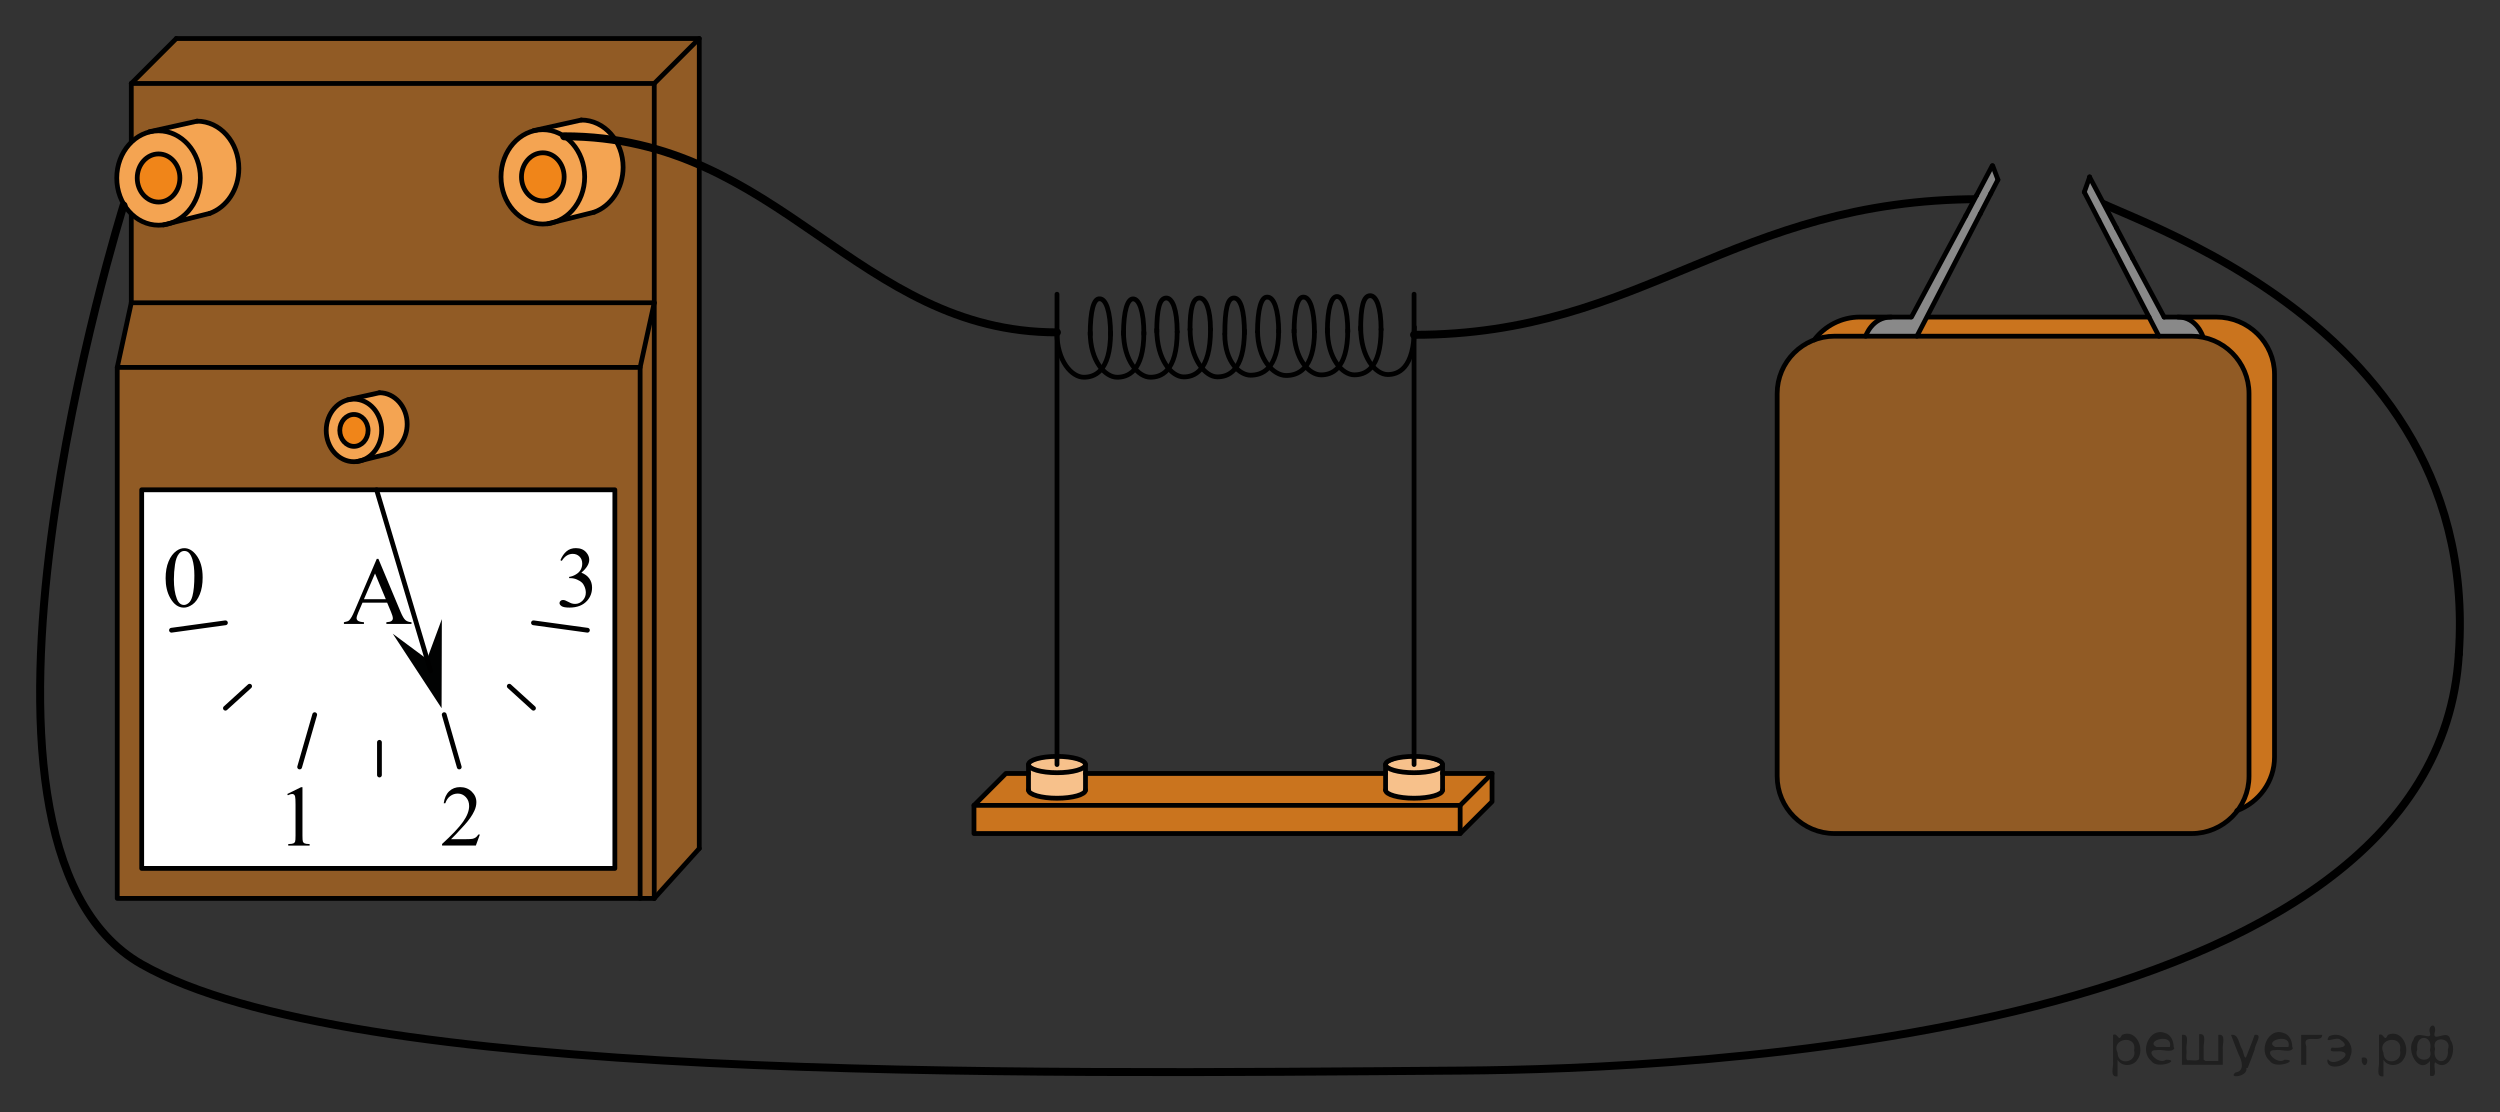 <?xml version="1.0" encoding="utf-8"?>
<!-- Generator: Adobe Illustrator 16.0.0, SVG Export Plug-In . SVG Version: 6.00 Build 0)  -->
<!DOCTYPE svg PUBLIC "-//W3C//DTD SVG 1.1//EN" "http://www.w3.org/Graphics/SVG/1.1/DTD/svg11.dtd">
<svg version="1.1" id="Layer_1" xmlns="http://www.w3.org/2000/svg" xmlns:xlink="http://www.w3.org/1999/xlink" x="0px" y="0px"
	 width="392.08px" height="174.435px" viewBox="0 0 392.08 174.435" enable-background="new 0 0 392.08 174.435"
	 xml:space="preserve">
<rect x="0" y="0" width="392.08" height="174.435" fill="#333333" stroke="none"/>
<path fill="none" stroke="#000000" stroke-width="1.25" stroke-linecap="round" stroke-linejoin="round" stroke-miterlimit="8" d="
	M310.564,31.234c-38.939,0-52.689,21.276-88.793,21.276"/>
<path fill="none" stroke="#000000" stroke-width="1.25" stroke-linecap="round" stroke-linejoin="round" stroke-miterlimit="8" d="
	M385.625,102.568c3.918-57.454-64.719-70.999-57.596-72.28"/>
<polygon opacity="0.8" fill="#F08519" enable-background="new    " points="229,130.725 152.749,130.725 152.749,126.308 
	157.75,121.308 234,121.308 234,125.725 "/>
<path fill="#FFFFFF" enable-background="new    " d="M170.24,123.889c0,0-1.711,1.555-4.469,1.281
	c-2.759-0.273-4.469-1.281-4.469-1.281v-4c0,0,2.136-1.319,4.323-1.28c2.187,0.039,4.615,1.28,4.615,1.28V123.889z"/>
<path opacity="0.5" fill="#F08519" enable-background="new    " d="M170.24,123.889c0,0-1.711,1.555-4.469,1.281
	c-2.759-0.273-4.469-1.281-4.469-1.281v-4c0,0,2.136-1.319,4.323-1.28c2.187,0.039,4.615,1.28,4.615,1.28V123.889z"/>
<path fill="#FFFFFF" enable-background="new    " d="M226.312,123.983c0,0-1.709,1.555-4.469,1.281s-4.469-1.281-4.469-1.281v-4
	c0,0,2.135-1.319,4.322-1.28s4.615,1.28,4.615,1.28V123.983z"/>
<path opacity="0.5" fill="#F08519" enable-background="new    " d="M226.312,123.983c0,0-1.709,1.555-4.469,1.281
	s-4.469-1.281-4.469-1.281v-4c0,0,2.135-1.319,4.322-1.28s4.615,1.28,4.615,1.28V123.983z"/>
<polygon opacity="0.5" fill="#F08519" enable-background="new    " points="109.577,6.02 27.565,6.02 20.51,13.076 20.59,20.914 
	20.59,33.585 20.51,47.464 18.306,57.603 18.306,140.873 102.512,140.873 109.577,133.046 "/>
<rect x="22.222" y="76.817" fill="#FFFFFF" width="74.206" height="59.377"/>
<rect x="18.386" y="57.622" fill="none" stroke="#000000" stroke-width="0.75" stroke-linecap="round" stroke-linejoin="round" stroke-miterlimit="8" width="82.007" height="83.273"/>
<polyline fill="none" stroke="#000000" stroke-width="0.75" stroke-linecap="round" stroke-linejoin="round" stroke-miterlimit="8" points="
	20.59,47.483 102.607,47.483 102.607,140.895 "/>
<polyline fill="none" stroke="#000000" stroke-width="0.75" stroke-linecap="round" stroke-linejoin="round" stroke-miterlimit="8" points="
	20.59,13.093 102.607,13.093 102.607,47.483 "/>
<polyline fill="none" stroke="#000000" stroke-width="0.75" stroke-linecap="round" stroke-linejoin="round" stroke-miterlimit="8" points="
	20.59,13.093 20.59,20.914 20.59,33.585 20.59,47.483 "/>
<polyline fill="none" stroke="#000000" stroke-width="0.75" stroke-linecap="round" stroke-linejoin="round" stroke-miterlimit="8" points="
	27.644,6.042 28.86,6.042 109.667,6.042 109.667,133.07 "/>
<path fill="none" stroke="#000000" stroke-width="0.75" stroke-linecap="round" stroke-linejoin="round" stroke-miterlimit="8" d="
	M20.59,140.895"/>
<line fill="none" stroke="#000000" stroke-width="0.75" stroke-linecap="round" stroke-linejoin="round" stroke-miterlimit="8" x1="27.644" y1="6.042" x2="20.59" y2="13.093"/>
<line fill="none" stroke="#000000" stroke-width="0.75" stroke-linecap="round" stroke-linejoin="round" stroke-miterlimit="8" x1="109.667" y1="6.042" x2="102.607" y2="13.093"/>
<line fill="none" stroke="#000000" stroke-width="0.75" stroke-linecap="round" stroke-linejoin="round" stroke-miterlimit="8" x1="20.59" y1="47.483" x2="18.386" y2="57.622"/>
<line fill="none" stroke="#000000" stroke-width="0.75" stroke-linecap="round" stroke-linejoin="round" stroke-miterlimit="8" x1="102.607" y1="47.483" x2="100.393" y2="57.622"/>
<line fill="none" stroke="#000000" stroke-width="0.75" stroke-linecap="round" stroke-linejoin="round" stroke-miterlimit="8" x1="109.669" y1="133.07" x2="102.607" y2="140.895"/>
<line fill="none" stroke="#000000" stroke-width="0.75" stroke-linecap="round" stroke-linejoin="round" stroke-miterlimit="8" x1="102.607" y1="140.895" x2="100.393" y2="140.895"/>
<rect x="22.223" y="76.817" fill="none" stroke="#000000" stroke-width="0.75" stroke-linecap="round" stroke-linejoin="round" stroke-miterlimit="8" width="74.205" height="59.376"/>
<path fill="none" stroke="#000000" stroke-width="0.75" stroke-linecap="round" stroke-linejoin="round" stroke-miterlimit="8" d="
	M55.603,65.757"/>
<path fill="none" stroke="#000000" stroke-width="0.75" stroke-linecap="round" stroke-linejoin="round" stroke-miterlimit="8" d="
	M59.686,70.354"/>
<path fill="none" stroke="#000000" stroke-width="0.75" stroke-linecap="round" stroke-linejoin="round" stroke-miterlimit="8" d="
	M85.21,25.601"/>
<path fill="none" stroke="#000000" stroke-width="0.75" stroke-linecap="round" stroke-linejoin="round" stroke-miterlimit="8" d="
	M91.77,33"/>
<path fill="none" stroke="#000000" stroke-width="0.75" stroke-linecap="round" stroke-linejoin="round" stroke-miterlimit="8" d="
	M23.915,25.601"/>
<path fill="none" stroke="#000000" stroke-width="0.75" stroke-linecap="round" stroke-linejoin="round" stroke-miterlimit="8" d="
	M30.477,33"/>
<line fill="none" stroke="#000000" stroke-width="0.75" stroke-linecap="round" stroke-linejoin="round" stroke-miterlimit="8" x1="39.148" y1="107.619" x2="35.354" y2="111.069"/>
<g>
	<path fill="#FFFFFF" d="M24.866,20.484c3.602,0,6.545,3.314,6.545,7.4c0,4.091-2.943,7.402-6.545,7.402
		c-3.629,0-6.556-3.312-6.556-7.402C18.31,23.798,21.237,20.484,24.866,20.484z"/>
	<path fill="#FFFFFF" d="M26.572,35.236l7.121-2.066c8.379-6.789,0.748-13.367-1.524-14.024c-1.593-0.656-6.956,1.171-6.956,1.171
		s5.875,1.104,6.198,7.568C31.524,32.085,26.572,35.236,26.572,35.236z"/>
</g>
<path fill="none" stroke="#000000" stroke-width="0.75" stroke-linecap="round" stroke-linejoin="round" stroke-miterlimit="8" d="
	M24.873,26.222"/>
<path opacity="0.75" fill="#F08519" enable-background="new    " d="M26.631,35.236l7.121-2.066
	c8.379-6.789,0.748-13.367-1.524-14.024c-1.593-0.656-6.956,1.171-6.956,1.171s5.875,1.104,6.198,7.568
	C31.583,32.085,26.631,35.236,26.631,35.236z"/>
<path opacity="0.75" fill="#F08519" enable-background="new    " d="M24.866,20.788c3.602,0,6.545,3.314,6.545,7.401
	c0,4.09-2.943,7.402-6.545,7.402c-3.629,0-6.556-3.313-6.556-7.402C18.31,24.102,21.237,20.788,24.866,20.788z"/>
<path fill="none" stroke="#000000" stroke-width="0.75" stroke-linecap="round" stroke-linejoin="round" stroke-miterlimit="8" d="
	M30.904,19.001c3.629,0,6.554,3.319,6.554,7.41c0,3.301-1.899,6.092-4.549,7.047"/>
<line fill="none" stroke="#000000" stroke-width="0.75" stroke-linecap="round" stroke-linejoin="round" stroke-miterlimit="8" x1="25.648" y1="35.268" x2="32.909" y2="33.458"/>
<line fill="none" stroke="#000000" stroke-width="0.75" stroke-linecap="round" stroke-linejoin="round" stroke-miterlimit="8" x1="23.411" y1="20.664" x2="30.904" y2="19.001"/>
<path fill="#FFFFFF" d="M24.869,24.141c1.846,0,3.344,1.692,3.344,3.776c0,2.082-1.498,3.772-3.344,3.772
	c-1.844,0-3.348-1.69-3.348-3.772C21.521,25.833,23.024,24.141,24.869,24.141z"/>
<path fill="#F08519" d="M24.869,24.141c1.846,0,3.344,1.692,3.344,3.776c0,2.082-1.498,3.772-3.344,3.772
	c-1.844,0-3.348-1.69-3.348-3.772C21.521,25.833,23.024,24.141,24.869,24.141z"/>
<path fill="none" stroke="#000000" stroke-width="0.75" stroke-linecap="round" stroke-linejoin="round" stroke-miterlimit="8" d="
	M24.869,24.141c1.846,0,3.344,1.692,3.344,3.776c0,2.082-1.498,3.772-3.344,3.772c-1.844,0-3.348-1.69-3.348-3.772
	C21.521,25.833,23.024,24.141,24.869,24.141z"/>
<path fill="none" stroke="#000000" stroke-width="0.75" stroke-linecap="round" stroke-linejoin="round" stroke-miterlimit="8" d="
	M24.869,20.516c3.624,0,6.56,3.313,6.56,7.401c0,4.09-2.936,7.401-6.56,7.401c-3.626,0-6.559-3.312-6.559-7.401
	C18.31,23.83,21.243,20.516,24.869,20.516z"/>
<g>
	<path fill="#FFFFFF" d="M85.131,20.306c3.602,0,6.545,3.313,6.545,7.4c0,4.09-2.943,7.402-6.545,7.402
		c-3.629,0-6.557-3.313-6.557-7.402C78.575,23.621,81.501,20.306,85.131,20.306z"/>
	<path fill="#FFFFFF" d="M86.835,35.058l7.121-2.067c8.379-6.788,0.748-13.366-1.523-14.024c-1.594-0.655-6.957,1.172-6.957,1.172
		s5.875,1.104,6.199,7.568C91.789,31.908,86.835,35.058,86.835,35.058z"/>
</g>
<path fill="none" stroke="#000000" stroke-width="0.75" stroke-linecap="round" stroke-linejoin="round" stroke-miterlimit="8" d="
	M85.137,26.044"/>
<path opacity="0.75" fill="#F08519" enable-background="new    " d="M86.895,35.058l7.121-2.067
	c8.379-6.788,0.748-13.366-1.523-14.024c-1.594-0.655-6.957,1.172-6.957,1.172s5.875,1.104,6.199,7.568
	C91.848,31.908,86.895,35.058,86.895,35.058z"/>
<path opacity="0.75" fill="#F08519" enable-background="new    " d="M85.131,20.61c3.602,0,6.545,3.313,6.545,7.401
	c0,4.09-2.943,7.401-6.545,7.401c-3.629,0-6.557-3.312-6.557-7.401C78.575,23.923,81.501,20.61,85.131,20.61z"/>
<path fill="none" stroke="#000000" stroke-width="0.75" stroke-linecap="round" stroke-linejoin="round" stroke-miterlimit="8" d="
	M91.167,18.824c3.629,0,6.555,3.319,6.555,7.41c0,3.301-1.9,6.092-4.549,7.046"/>
<line fill="none" stroke="#000000" stroke-width="0.75" stroke-linecap="round" stroke-linejoin="round" stroke-miterlimit="8" x1="85.914" y1="35.089" x2="93.174" y2="33.281"/>
<line fill="none" stroke="#000000" stroke-width="0.75" stroke-linecap="round" stroke-linejoin="round" stroke-miterlimit="8" x1="83.676" y1="20.486" x2="91.167" y2="18.824"/>
<path fill="#FFFFFF" d="M85.133,23.962c1.846,0,3.344,1.692,3.344,3.776c0,2.083-1.498,3.772-3.344,3.772
	c-1.844,0-3.348-1.689-3.348-3.772C81.786,25.655,83.289,23.962,85.133,23.962z"/>
<path fill="#F08519" d="M85.133,23.962c1.846,0,3.344,1.692,3.344,3.776c0,2.083-1.498,3.772-3.344,3.772
	c-1.844,0-3.348-1.689-3.348-3.772C81.786,25.655,83.289,23.962,85.133,23.962z"/>
<path fill="none" stroke="#000000" stroke-width="0.75" stroke-linecap="round" stroke-linejoin="round" stroke-miterlimit="8" d="
	M85.133,23.962c1.846,0,3.344,1.692,3.344,3.776c0,2.083-1.498,3.772-3.344,3.772c-1.844,0-3.348-1.689-3.348-3.772
	C81.786,25.655,83.289,23.962,85.133,23.962z"/>
<path fill="none" stroke="#000000" stroke-width="0.75" stroke-linecap="round" stroke-linejoin="round" stroke-miterlimit="8" d="
	M85.133,20.337c3.625,0,6.561,3.314,6.561,7.401c0,4.09-2.936,7.402-6.561,7.402s-6.559-3.313-6.559-7.402
	C78.575,23.652,81.508,20.337,85.133,20.337z"/>
<g>
	<path fill="#FFFFFF" d="M55.507,62.576c2.389,0,4.339,2.198,4.339,4.908c0,2.712-1.951,4.908-4.339,4.908
		c-2.406,0-4.346-2.195-4.346-4.908C51.161,64.774,53.1,62.576,55.507,62.576z"/>
	<path fill="#FFFFFF" d="M56.639,72.358l4.721-1.371c5.555-4.501,0.496-8.862-1.012-9.299c-1.055-0.435-4.611,0.776-4.611,0.776
		s3.894,0.731,4.109,5.018C59.922,70.269,56.639,72.358,56.639,72.358z"/>
</g>
<path fill="none" stroke="#000000" stroke-width="0.75" stroke-linecap="round" stroke-linejoin="round" stroke-miterlimit="8" d="
	M55.512,66.38"/>
<path opacity="0.75" fill="#F08519" enable-background="new    " d="M56.676,72.358l4.723-1.371c5.557-4.501,0.496-8.862-1.01-9.299
	c-1.059-0.435-4.614,0.776-4.614,0.776s3.895,0.731,4.11,5.018C59.96,70.269,56.676,72.358,56.676,72.358z"/>
<path opacity="0.75" fill="#F08519" enable-background="new    " d="M55.507,62.777c2.389,0,4.339,2.198,4.339,4.908
	c0,2.712-1.951,4.908-4.339,4.908c-2.406,0-4.346-2.196-4.346-4.908C51.161,64.976,53.1,62.777,55.507,62.777z"/>
<path fill="none" stroke="#000000" stroke-width="0.75" stroke-linecap="round" stroke-linejoin="round" stroke-miterlimit="8" d="
	M59.51,61.593c2.406,0,4.346,2.201,4.346,4.914c0,2.188-1.26,4.039-3.016,4.672"/>
<line fill="none" stroke="#000000" stroke-width="0.75" stroke-linecap="round" stroke-linejoin="round" stroke-miterlimit="8" x1="56.027" y1="72.378" x2="60.84" y2="71.179"/>
<line fill="none" stroke="#000000" stroke-width="0.75" stroke-linecap="round" stroke-linejoin="round" stroke-miterlimit="8" x1="54.542" y1="62.695" x2="59.51" y2="61.593"/>
<path fill="#FFFFFF" d="M55.51,65.001c1.222,0,2.217,1.121,2.217,2.504c0,1.381-0.995,2.5-2.217,2.5c-1.223,0-2.22-1.121-2.22-2.5
	C53.29,66.123,54.287,65.001,55.51,65.001z"/>
<path fill="#F08519" d="M55.51,65.001c1.222,0,2.217,1.121,2.217,2.504c0,1.381-0.995,2.5-2.217,2.5c-1.223,0-2.22-1.121-2.22-2.5
	C53.29,66.123,54.287,65.001,55.51,65.001z"/>
<path fill="none" stroke="#000000" stroke-width="0.75" stroke-linecap="round" stroke-linejoin="round" stroke-miterlimit="8" d="
	M55.51,65.001c1.222,0,2.217,1.121,2.217,2.504c0,1.381-0.995,2.5-2.217,2.5c-1.223,0-2.22-1.121-2.22-2.5
	C53.29,66.123,54.287,65.001,55.51,65.001z"/>
<path fill="none" stroke="#000000" stroke-width="0.75" stroke-linecap="round" stroke-linejoin="round" stroke-miterlimit="8" d="
	M55.51,62.597c2.401,0,4.348,2.197,4.348,4.908s-1.947,4.907-4.348,4.907c-2.404,0-4.349-2.194-4.349-4.907
	C51.161,64.794,53.104,62.597,55.51,62.597z"/>
<g>
	<g>
		<g>
			<g>
				<g>
					<defs>
						<rect id="SVGID_1_" x="51.291" y="84.152" width="16.439" height="16.438"/>
					</defs>
					<clipPath id="SVGID_2_">
						<use xlink:href="#SVGID_1_"  overflow="visible"/>
					</clipPath>
					<g clip-path="url(#SVGID_2_)">
						<g enable-background="new    ">
							<path d="M60.714,94.517h-3.863l-0.677,1.574c-0.167,0.388-0.25,0.678-0.25,0.869c0,0.15,0.072,0.284,0.217,0.399
								s0.457,0.19,0.938,0.226v0.271h-3.142v-0.271c0.417-0.074,0.687-0.17,0.81-0.287c0.25-0.235,0.527-0.715,0.832-1.436
								l3.51-8.212h0.258l3.473,8.3c0.279,0.668,0.533,1.102,0.762,1.299c0.229,0.199,0.545,0.312,0.953,0.336v0.271h-3.938v-0.271
								c0.397-0.021,0.666-0.086,0.807-0.199c0.139-0.112,0.209-0.25,0.209-0.411c0-0.216-0.098-0.558-0.295-1.023L60.714,94.517z
								 M60.508,93.972l-1.692-4.032l-1.737,4.032H60.508z"/>
						</g>
					</g>
				</g>
			</g>
		</g>
	</g>
</g>
<line fill="none" stroke="#000000" stroke-width="0.75" stroke-linecap="round" stroke-linejoin="round" stroke-miterlimit="8" x1="35.354" y1="97.675" x2="26.893" y2="98.839"/>
<line fill="none" stroke="#000000" stroke-width="0.75" stroke-linecap="round" stroke-linejoin="round" stroke-miterlimit="8" x1="49.354" y1="112.082" x2="46.994" y2="120.289"/>
<line fill="none" stroke="#000000" stroke-width="0.75" stroke-linecap="round" stroke-linejoin="round" stroke-miterlimit="8" x1="59.51" y1="116.421" x2="59.51" y2="121.548"/>
<line fill="none" stroke="#000000" stroke-width="0.75" stroke-linecap="round" stroke-linejoin="round" stroke-miterlimit="8" x1="83.666" y1="111.069" x2="79.871" y2="107.619"/>
<line fill="none" stroke="#000000" stroke-width="0.75" stroke-linecap="round" stroke-linejoin="round" stroke-miterlimit="8" x1="92.126" y1="98.839" x2="83.666" y2="97.675"/>
<line fill="none" stroke="#000000" stroke-width="0.75" stroke-linecap="round" stroke-linejoin="round" stroke-miterlimit="8" x1="72.026" y1="120.289" x2="69.665" y2="112.082"/>
<polygon fill="#010202" points="66.972,103.376 69.296,97.098 69.255,111.069 61.599,99.384 "/>
<line fill="none" stroke="#000000" stroke-width="0.75" stroke-linecap="round" stroke-linejoin="round" stroke-miterlimit="8" x1="67.534" y1="105.234" x2="59.059" y2="76.817"/>
<g>
	<g>
		<g>
			<g>
				<defs>
					<rect id="SVGID_3_" x="42.71" y="120.287" width="8.567" height="14.797"/>
				</defs>
				<clipPath id="SVGID_4_">
					<use xlink:href="#SVGID_3_"  overflow="visible"/>
				</clipPath>
				<g clip-path="url(#SVGID_4_)">
					<g enable-background="new    ">
						<path d="M45.049,124.523l2.17-1.066h0.217v7.584c0,0.504,0.021,0.816,0.063,0.939c0.042,0.124,0.128,0.219,0.26,0.285
							c0.132,0.066,0.399,0.104,0.802,0.111v0.245h-3.354v-0.245c0.421-0.009,0.693-0.045,0.815-0.108
							c0.123-0.063,0.208-0.149,0.256-0.259c0.048-0.108,0.072-0.432,0.072-0.971v-4.848c0-0.653-0.022-1.072-0.065-1.258
							c-0.031-0.143-0.087-0.245-0.168-0.313c-0.081-0.066-0.179-0.1-0.292-0.1c-0.162,0-0.388,0.068-0.677,0.205L45.049,124.523z"
							/>
					</g>
				</g>
			</g>
		</g>
	</g>
</g>
<g>
	<g>
		<g>
			<g>
				<defs>
					<rect id="SVGID_5_" x="66.762" y="120.289" width="11.098" height="14.793"/>
				</defs>
				<clipPath id="SVGID_6_">
					<use xlink:href="#SVGID_5_"  overflow="visible"/>
				</clipPath>
				<g clip-path="url(#SVGID_6_)">
					<g enable-background="new    ">
						<path d="M75.258,130.88l-0.629,1.729H69.33v-0.245c1.559-1.422,2.656-2.583,3.292-3.482c0.636-0.9,0.953-1.725,0.953-2.471
							c0-0.57-0.174-1.037-0.522-1.404c-0.35-0.365-0.767-0.549-1.252-0.549c-0.441,0-0.838,0.129-1.188,0.387
							c-0.352,0.259-0.61,0.638-0.778,1.137H69.59c0.11-0.816,0.394-1.444,0.851-1.881c0.457-0.438,1.027-0.656,1.712-0.656
							c0.729,0,1.337,0.234,1.825,0.702c0.487,0.469,0.731,1.021,0.731,1.655c0,0.455-0.106,0.91-0.318,1.365
							c-0.326,0.715-0.856,1.471-1.589,2.271c-1.1,1.2-1.786,1.925-2.06,2.172h2.344c0.478,0,0.812-0.019,1.004-0.053
							c0.192-0.035,0.365-0.107,0.52-0.216c0.154-0.107,0.289-0.263,0.404-0.461H75.258z"/>
					</g>
				</g>
			</g>
		</g>
	</g>
</g>
<g>
	<g>
		<g>
			<g>
				<defs>
					<rect id="SVGID_7_" x="85.348" y="82.811" width="11.098" height="16.028"/>
				</defs>
				<clipPath id="SVGID_8_">
					<use xlink:href="#SVGID_7_"  overflow="visible"/>
				</clipPath>
				<g clip-path="url(#SVGID_8_)">
					<g enable-background="new    ">
						<path d="M87.886,87.857c0.256-0.604,0.58-1.072,0.971-1.4c0.391-0.328,0.877-0.494,1.46-0.494c0.72,0,1.271,0.234,1.655,0.703
							c0.292,0.348,0.438,0.721,0.438,1.118c0,0.653-0.41,1.329-1.231,2.026c0.552,0.217,0.969,0.525,1.251,0.928
							c0.283,0.4,0.424,0.874,0.424,1.417c0,0.777-0.247,1.45-0.741,2.021c-0.645,0.742-1.578,1.112-2.802,1.112
							c-0.604,0-1.017-0.075-1.234-0.226c-0.219-0.149-0.328-0.313-0.328-0.483c0-0.128,0.052-0.239,0.155-0.338
							c0.104-0.097,0.229-0.146,0.374-0.146c0.11,0,0.224,0.018,0.338,0.053c0.075,0.021,0.245,0.104,0.51,0.242
							c0.266,0.139,0.448,0.222,0.55,0.248c0.163,0.049,0.338,0.072,0.523,0.072c0.45,0,0.842-0.175,1.176-0.522
							c0.333-0.349,0.5-0.763,0.5-1.238c0-0.349-0.077-0.688-0.232-1.021c-0.114-0.247-0.24-0.436-0.377-0.563
							c-0.19-0.177-0.45-0.337-0.781-0.48c-0.331-0.143-0.669-0.215-1.014-0.215h-0.212v-0.197c0.349-0.045,0.698-0.17,1.05-0.379
							c0.351-0.207,0.605-0.457,0.765-0.747c0.159-0.292,0.238-0.611,0.238-0.962c0-0.453-0.142-0.821-0.427-1.103
							c-0.285-0.28-0.64-0.42-1.063-0.42c-0.684,0-1.256,0.366-1.715,1.099L87.886,87.857z"/>
					</g>
				</g>
			</g>
		</g>
	</g>
</g>
<g>
	<g>
		<g>
			<g>
				<defs>
					<rect id="SVGID_9_" x="23.458" y="82.812" width="11.098" height="16.027"/>
				</defs>
				<clipPath id="SVGID_10_">
					<use xlink:href="#SVGID_9_"  overflow="visible"/>
				</clipPath>
				<g clip-path="url(#SVGID_10_)">
					<g enable-background="new    ">
						<path d="M25.974,90.7c0-1.022,0.154-1.905,0.463-2.646s0.72-1.291,1.232-1.652c0.397-0.287,0.808-0.432,1.232-0.432
							c0.688,0,1.307,0.353,1.854,1.055c0.685,0.869,1.026,2.048,1.026,3.536c0,1.042-0.15,1.927-0.45,2.655
							c-0.3,0.728-0.683,1.258-1.149,1.586s-0.915,0.494-1.348,0.494c-0.856,0-1.57-0.506-2.139-1.518
							C26.214,92.927,25.974,91.901,25.974,90.7z M27.271,90.866c0,1.236,0.152,2.245,0.457,3.026
							c0.251,0.658,0.627,0.986,1.126,0.986c0.238,0,0.485-0.106,0.742-0.32c0.256-0.215,0.45-0.573,0.583-1.076
							c0.203-0.76,0.305-1.83,0.305-3.212c0-1.024-0.106-1.879-0.318-2.563c-0.159-0.508-0.364-0.867-0.616-1.078
							c-0.181-0.146-0.4-0.22-0.656-0.22c-0.3,0-0.567,0.136-0.801,0.404c-0.318,0.366-0.534,0.942-0.649,1.729
							C27.329,89.327,27.271,90.102,27.271,90.866z"/>
					</g>
				</g>
			</g>
		</g>
	</g>
</g>
<path opacity="0.8" fill="#F08519" enable-background="new    " d="M356.716,118.616c0,3.771-2.32,7.001-5.609,8.341
	c0,0,2.348-1.3,1.424-17.564l0.188-47.073c0-4.833-3.438-8.896-8.488-9.573l-56.793-0.104l-2.867,0.504
	c1.646-2.146,4.236-3.529,7.148-3.529h56c4.971,0,9,4.03,9,9v59.999H356.716z"/>
<path opacity="0.5" fill="#F08519" enable-background="new    " d="M352.716,121.725c0,4.97-4.029,9-9,9h-56c-4.971,0-9-4.03-9-9
	v-60c0-4.97,4.029-9,9-9h56c4.971,0,9,4.03,9,9V121.725z"/>
<path fill="#898989" d="M327.781,27.748l-0.895,2.192l11.701,22.785l6.879,0.17c-0.578-3.629-6.064-3.17-6.064-3.17L327.781,27.748"
	/>
<path fill="#898989" d="M312.447,25.991l0.895,2.192l-12.707,24.542l-7.793-0.042c0.656-1.99,2.957-2.883,2.957-2.883l4.156-0.185
	L312.447,25.991"/>
<path fill="none" stroke="#000000" stroke-width="0.75" stroke-linecap="round" stroke-linejoin="round" stroke-miterlimit="8" d="
	M352.716,121.725c0,4.97-4.029,9-9,9h-56c-4.971,0-9-4.03-9-9v-60c0-4.97,4.029-9,9-9h56c4.971,0,9,4.03,9,9V121.725z"/>
<path fill="none" stroke="#000000" stroke-width="0.75" stroke-linecap="round" stroke-linejoin="round" stroke-miterlimit="8" d="
	M339.402,49.725h8.172c5.049,0,9.143,4.03,9.143,9v60c0,3.849-2.457,7.134-5.908,8.42"/>
<line fill="none" stroke="#000000" stroke-width="0.75" stroke-linecap="round" stroke-linejoin="round" stroke-miterlimit="8" x1="302.349" y1="49.725" x2="337.039" y2="49.725"/>
<path fill="none" stroke="#000000" stroke-width="0.75" stroke-linecap="round" stroke-linejoin="round" stroke-miterlimit="8" d="
	M284.531,53.304c1.643-2.176,4.25-3.58,7.186-3.58h7.936"/>
<path fill="none" stroke="#000000" stroke-width="0.75" stroke-linecap="round" stroke-linejoin="round" stroke-miterlimit="8" d="
	M282.716,58.725"/>
<path fill="none" stroke="#000000" stroke-width="0.75" stroke-linecap="round" stroke-linejoin="round" stroke-miterlimit="8" d="
	M282.716,118.725"/>
<path fill="none" stroke="#000000" stroke-width="0.75" stroke-linecap="round" stroke-linejoin="round" stroke-miterlimit="8" d="
	M291.716,127.725"/>
<path fill="none" stroke="#000000" stroke-width="0.75" stroke-linecap="round" stroke-linejoin="round" stroke-miterlimit="8" d="
	M347.716,127.725"/>
<line fill="none" stroke="#000000" stroke-width="0.75" stroke-linecap="round" stroke-linejoin="round" stroke-miterlimit="8" x1="334.437" y1="40.484" x2="331.916" y2="35.714"/>
<line fill="none" stroke="#000000" stroke-width="0.75" stroke-linecap="round" stroke-linejoin="round" stroke-miterlimit="8" x1="310.564" y1="33.546" x2="312.214" y2="30.362"/>
<line fill="none" stroke="#000000" stroke-width="0.75" stroke-linecap="round" stroke-linejoin="round" stroke-miterlimit="8" x1="312.214" y1="30.362" x2="313.341" y2="28.183"/>
<line fill="none" stroke="#000000" stroke-width="0.75" stroke-linecap="round" stroke-linejoin="round" stroke-miterlimit="8" x1="300.634" y1="52.725" x2="310.564" y2="33.546"/>
<line fill="none" stroke="#000000" stroke-width="0.75" stroke-linecap="round" stroke-linejoin="round" stroke-miterlimit="8" x1="309.99" y1="30.636" x2="312.447" y2="25.991"/>
<line fill="none" stroke="#000000" stroke-width="0.75" stroke-linecap="round" stroke-linejoin="round" stroke-miterlimit="8" x1="299.779" y1="49.725" x2="308.304" y2="33.826"/>
<line fill="none" stroke="#000000" stroke-width="0.75" stroke-linecap="round" stroke-linejoin="round" stroke-miterlimit="8" x1="313.341" y1="28.183" x2="312.519" y2="25.991"/>
<line fill="none" stroke="#000000" stroke-width="0.75" stroke-linecap="round" stroke-linejoin="round" stroke-miterlimit="8" x1="331.595" y1="39.218" x2="338.587" y2="52.725"/>
<line fill="none" stroke="#000000" stroke-width="0.75" stroke-linecap="round" stroke-linejoin="round" stroke-miterlimit="8" x1="326.886" y1="30.126" x2="329.169" y2="34.539"/>
<line fill="none" stroke="#000000" stroke-width="0.75" stroke-linecap="round" stroke-linejoin="round" stroke-miterlimit="8" x1="334.437" y1="40.484" x2="339.402" y2="49.725"/>
<line fill="none" stroke="#000000" stroke-width="0.75" stroke-linecap="round" stroke-linejoin="round" stroke-miterlimit="8" x1="327.705" y1="27.748" x2="331.916" y2="35.714"/>
<line fill="none" stroke="#000000" stroke-width="0.75" stroke-linecap="round" stroke-linejoin="round" stroke-miterlimit="8" x1="327.73" y1="27.748" x2="326.886" y2="30.126"/>
<path fill="none" stroke="#000000" stroke-width="0.75" stroke-linecap="round" stroke-linejoin="round" stroke-miterlimit="8" d="
	M292.591,52.725c0,0,0.996-3,4-3"/>
<path fill="none" stroke="#000000" stroke-width="0.75" stroke-linecap="round" stroke-linejoin="round" stroke-miterlimit="8" d="
	M345.466,52.725c0,0-0.963-3-3.875-3"/>
<line fill="none" stroke="#000000" stroke-width="0.75" stroke-linecap="round" stroke-linejoin="round" stroke-miterlimit="8" x1="308.304" y1="33.826" x2="309.99" y2="30.636"/>
<line fill="none" stroke="#000000" stroke-width="0.75" stroke-linecap="round" stroke-linejoin="round" stroke-miterlimit="8" x1="331.712" y1="39.445" x2="329.169" y2="34.539"/>
<path fill="none" stroke="#000000" stroke-width="1.25" stroke-linecap="round" stroke-linejoin="round" stroke-miterlimit="8" d="
	M19.375,32.231c0,0-31.25,99.628,2.848,119.003c32.604,18.526,135.404,17.179,207.07,16.667
	c34.895-0.25,152.832-4.917,156.332-65.333"/>
<rect x="152.75" y="126.308" fill="none" stroke="#000000" stroke-width="0.75" stroke-linecap="round" stroke-linejoin="round" stroke-miterlimit="8" width="76.25" height="4.417"/>
<path fill="none" stroke="#000000" stroke-width="0.75" stroke-linecap="round" stroke-linejoin="round" stroke-miterlimit="8" d="
	M157.75,125.725"/>
<line fill="none" stroke="#000000" stroke-width="0.75" stroke-linecap="round" stroke-linejoin="round" stroke-miterlimit="8" x1="229" y1="126.308" x2="234" y2="121.308"/>
<polyline fill="none" stroke="#000000" stroke-width="0.75" stroke-linecap="round" stroke-linejoin="round" stroke-miterlimit="8" points="
	161.302,121.308 157.75,121.308 152.75,126.308 "/>
<line fill="none" stroke="#000000" stroke-width="0.75" stroke-linecap="round" stroke-linejoin="round" stroke-miterlimit="8" x1="217.302" y1="121.308" x2="170.24" y2="121.308"/>
<polyline fill="none" stroke="#000000" stroke-width="0.75" stroke-linecap="round" stroke-linejoin="round" stroke-miterlimit="8" points="
	229,130.725 234,125.725 234,121.308 226.238,121.308 "/>
<ellipse fill="none" stroke="#000000" stroke-width="0.75" stroke-linecap="round" stroke-linejoin="round" stroke-miterlimit="8" cx="165.771" cy="119.905" rx="4.469" ry="1.281"/>
<path fill="none" stroke="#000000" stroke-width="0.75" stroke-linecap="round" stroke-linejoin="round" stroke-miterlimit="8" d="
	M165.771,122.163"/>
<path fill="none" stroke="#000000" stroke-width="0.75" stroke-linecap="round" stroke-linejoin="round" stroke-miterlimit="8" d="
	M170.24,123.905c0,0.708-2.002,1.281-4.469,1.281c-2.468,0-4.469-0.573-4.469-1.281"/>
<line fill="none" stroke="#000000" stroke-width="0.75" stroke-linecap="round" stroke-linejoin="round" stroke-miterlimit="8" x1="170.24" y1="123.905" x2="170.24" y2="119.905"/>
<path fill="none" d="M161.302,123.905"/>
<line fill="none" stroke="#000000" stroke-width="0.75" stroke-linecap="round" stroke-linejoin="round" stroke-miterlimit="8" x1="161.302" y1="119.905" x2="161.302" y2="123.905"/>
<ellipse fill="none" stroke="#000000" stroke-width="0.75" stroke-linecap="round" stroke-linejoin="round" stroke-miterlimit="8" cx="221.771" cy="119.905" rx="4.469" ry="1.281"/>
<path fill="none" stroke="#000000" stroke-width="0.75" stroke-linecap="round" stroke-linejoin="round" stroke-miterlimit="8" d="
	M226.24,123.905c0,0.708-2.002,1.281-4.469,1.281c-2.469,0-4.469-0.573-4.469-1.281"/>
<line fill="none" stroke="#000000" stroke-width="0.75" stroke-linecap="round" stroke-linejoin="round" stroke-miterlimit="8" x1="226.24" y1="123.905" x2="226.24" y2="119.905"/>
<path fill="none" d="M217.302,123.905"/>
<line fill="none" stroke="#000000" stroke-width="0.75" stroke-linecap="round" stroke-linejoin="round" stroke-miterlimit="8" x1="217.302" y1="119.905" x2="217.302" y2="123.905"/>
<line fill="none" stroke="#000000" stroke-width="0.75" stroke-linecap="round" stroke-linejoin="round" stroke-miterlimit="8" x1="165.771" y1="119.905" x2="165.771" y2="46.142"/>
<line fill="none" stroke="#000000" stroke-width="0.75" stroke-linecap="round" stroke-linejoin="round" stroke-miterlimit="8" x1="221.771" y1="119.905" x2="221.771" y2="46.142"/>
<path fill="none" stroke="#000000" stroke-width="0.75" stroke-linecap="round" stroke-linejoin="round" stroke-miterlimit="8" d="
	M221.822,51.299c0,6.671-2.654,7.441-4.193,7.441c-1.863,0-4.229-2.637-4.229-7.432"/>
<path fill="none" stroke="#000000" stroke-width="0.75" stroke-linecap="round" stroke-linejoin="round" stroke-miterlimit="8" d="
	M213.394,51.698c0-3.63,0.445-5.327,1.502-5.327c0.939,0,1.701,1.742,1.701,5.327"/>
<path fill="none" stroke="#000000" stroke-width="0.75" stroke-linecap="round" stroke-linejoin="round" stroke-miterlimit="8" d="
	M216.595,51.649c0,6.401-2.646,7.14-4.197,7.14c-1.859,0-4.219-2.531-4.219-7.14"/>
<path fill="none" stroke="#000000" stroke-width="0.75" stroke-linecap="round" stroke-linejoin="round" stroke-miterlimit="8" d="
	M208.173,52.048c0-3.779,0.66-5.545,1.496-5.545c0.939,0,1.705,1.827,1.705,5.545"/>
<path fill="none" stroke="#000000" stroke-width="0.75" stroke-linecap="round" stroke-linejoin="round" stroke-miterlimit="8" d="
	M211.373,51.748c0,6.316-2.648,7.047-4.195,7.047c-1.859,0-4.223-2.494-4.223-7.035"/>
<path fill="none" stroke="#000000" stroke-width="0.75" stroke-linejoin="round" stroke-miterlimit="8" d="M202.955,52.235
	c0-3.837,0.572-5.737,1.5-5.636c0.93,0,1.699,1.839,1.699,5.636"/>
<path fill="none" stroke="#000000" stroke-width="0.75" stroke-linejoin="round" stroke-miterlimit="8" d="M206.156,51.839
	c0,6.308-2.82,7.052-4.451,7.052c-1.973,0-4.48-2.493-4.48-7.04"/>
<path fill="none" stroke="#000000" stroke-width="0.75" stroke-linejoin="round" stroke-miterlimit="8" d="M197.216,52.235
	c0-3.837,0.607-5.737,1.559-5.636c0.977,0,1.77,1.839,1.77,5.636"/>
<path fill="none" stroke="#000000" stroke-width="0.75" stroke-linecap="round" stroke-linejoin="round" stroke-miterlimit="8" d="
	M200.537,51.795c0,6.31-2.787,7.049-4.418,7.049c-1.57,0-4.033-1.898-4.033-6.421"/>
<path fill="none" stroke="#000000" stroke-width="0.75" stroke-linecap="round" stroke-linejoin="round" stroke-miterlimit="8" d="
	M192.095,52.326c0-3.813,0.416-5.591,1.434-5.591c1,0.014,1.641,1.827,1.641,5.591"/>
<path fill="none" stroke="#000000" stroke-width="0.75" stroke-linecap="round" stroke-linejoin="round" stroke-miterlimit="8" d="
	M195.167,51.824c0,6.529-2.682,7.282-4.25,7.282c-1.883,0-4.273-2.759-4.273-7.453"/>
<path fill="none" stroke="#000000" stroke-width="0.75" stroke-linecap="round" stroke-linejoin="round" stroke-miterlimit="8" d="
	M186.634,51.674c0-3.363,0.447-4.936,1.498-4.936c0.904,0.011,1.713,1.612,1.713,4.936"/>
<path fill="none" stroke="#000000" stroke-width="0.75" stroke-linecap="round" stroke-linejoin="round" stroke-miterlimit="8" d="
	M189.847,51.671c0,6.671-2.66,7.44-4.199,7.44c-1.859,0-4.225-2.634-4.225-7.433"/>
<path fill="none" stroke="#000000" stroke-width="0.75" stroke-linecap="round" stroke-linejoin="round" stroke-miterlimit="8" d="
	M181.417,52.063c0-3.626,0.443-5.324,1.5-5.324c0.939,0,1.701,1.737,1.701,5.324"/>
<path fill="none" stroke="#000000" stroke-width="0.75" stroke-linecap="round" stroke-linejoin="round" stroke-miterlimit="8" d="
	M184.619,52.023c0,6.396-2.646,7.138-4.197,7.138c-1.859,0-4.221-2.528-4.221-7.135"/>
<path fill="none" stroke="#000000" stroke-width="0.75" stroke-linecap="round" stroke-linejoin="round" stroke-miterlimit="8" d="
	M176.199,52.416c0-3.778,0.66-5.541,1.496-5.541c0.939,0,1.703,1.818,1.703,5.541"/>
<path fill="none" stroke="#000000" stroke-width="0.75" stroke-linecap="round" stroke-linejoin="round" stroke-miterlimit="8" d="
	M179.396,52.114c0,6.317-2.65,7.049-4.195,7.049c-1.859,0-4.223-2.492-4.223-7.039"/>
<path fill="none" stroke="#000000" stroke-width="0.75" stroke-linecap="round" stroke-linejoin="round" stroke-miterlimit="8" d="
	M174.175,52.114c0,6.317-2.65,7.049-4.195,7.049c-1.861,0-4.224-2.492-4.224-7.039"/>
<path fill="none" stroke="#000000" stroke-width="0.75" stroke-linecap="round" stroke-linejoin="round" stroke-miterlimit="8" d="
	M170.978,52.51c0-3.848,0.572-5.747,1.498-5.646c0.928,0,1.699,1.837,1.699,5.646"/>
<path fill="none" stroke="#000000" stroke-width="1.25" stroke-linecap="round" stroke-linejoin="round" stroke-miterlimit="8" d="
	M88.477,21.378c33.89,0,45.857,30.745,77.279,30.745"/>
<g>
</g>
<g>
</g>
<g>
</g>
<g>
</g>
<g>
</g>
<g>
</g>
<g style="stroke:none;fill:#000;fill-opacity:0.4" > <path d="m 332.1,166.3 c 0,0.8 0,1.6 0,2.5 -1.3,0.2 -0.6,-1.5 -0.7,-2.3 0,-1.4 0,-2.8 0,-4.2 0.8,-0.4 0.8,1.3 1.4,0.0 2.2,-1.0 3.7,2.2 2.4,3.9 -0.6,1.0 -2.4,1.2 -3.1,0.0 z m 2.6,-1.6 c 0.5,-2.5 -3.7,-1.9 -2.6,0.4 0.0,2.1 3.1,1.6 2.6,-0.4 z" /> <path d="m 341.0,164.4 c -0.4,0.8 -1.9,0.1 -2.8,0.3 -2.0,-0.1 0.3,2.4 1.5,1.5 2.5,0.0 -1.4,1.6 -2.3,0.2 -1.9,-1.5 -0.3,-5.3 2.1,-4.4 0.9,0.2 1.4,1.2 1.4,2.2 z m -0.7,-0.2 c 0.6,-2.3 -4.0,-1.0 -2.1,0.0 0.7,0 1.4,-0.0 2.1,-0.0 z" /> <path d="m 345.9,166.4 c 0.6,0 1.3,0 2.0,0 0,-1.3 0,-2.7 0,-4.1 1.3,-0.2 0.6,1.5 0.7,2.3 0,0.8 0,1.6 0,2.4 -2.1,0 -4.2,0 -6.4,0 0,-1.5 0,-3.1 0,-4.7 1.3,-0.2 0.6,1.5 0.7,2.3 0.1,0.5 -0.2,1.6 0.2,1.7 0.5,-0.1 1.6,0.2 1.8,-0.2 0,-1.3 0,-2.6 0,-3.9 1.3,-0.2 0.6,1.5 0.7,2.3 0,0.5 0,1.1 0,1.7 z" /> <path d="m 352.3,167.5 c 0.3,1.4 -3.0,1.7 -1.7,0.7 1.5,-0.2 1.0,-1.9 0.5,-2.8 -0.4,-1.0 -0.8,-2.0 -1.2,-3.1 1.2,-0.2 1.2,1.4 1.7,2.2 0.2,0.2 0.4,1.9 0.7,1.2 0.4,-1.1 0.9,-2.2 1.3,-3.4 1.4,-0.2 0.0,1.5 -0.0,2.3 -0.3,0.9 -0.7,1.9 -1.1,2.9 z" /> <path d="m 359.6,164.4 c -0.4,0.8 -1.9,0.1 -2.8,0.3 -2.0,-0.1 0.3,2.4 1.5,1.5 2.5,0.0 -1.4,1.6 -2.3,0.2 -1.9,-1.5 -0.3,-5.3 2.1,-4.4 0.9,0.2 1.4,1.2 1.4,2.2 z m -0.7,-0.2 c 0.6,-2.3 -4.0,-1.0 -2.1,0.0 0.7,0 1.4,-0.0 2.1,-0.0 z" /> <path d="m 360.9,167.0 c 0,-1.5 0,-3.1 0,-4.7 1.1,0 2.2,0 3.3,0 0.0,1.5 -3.3,-0.4 -2.5,1.8 0,0.9 0,1.9 0,2.9 -0.2,0 -0.5,0 -0.7,0 z" /> <path d="m 365.1,166.1 c 0.7,1.4 4.2,-0.8 2.1,-1.2 -0.5,-0.1 -2.2,0.3 -1.5,-0.6 1.0,0.1 3.1,0.0 1.4,-1.2 -0.6,-0.7 -2.8,0.8 -1.8,-0.6 2.0,-0.9 4.2,1.2 3.3,3.2 -0.2,1.5 -3.5,2.3 -3.6,0.7 l 0,-0.1 0,-0.0 0,0 z" /> <path d="m 370.4,165.9 c 1.6,-0.5 0.6,2.3 -0.0,0.6 -0.0,-0.2 0.0,-0.4 0.0,-0.6 z" /> <path d="m 373.8,166.3 c 0,0.8 0,1.6 0,2.5 -1.3,0.2 -0.6,-1.5 -0.7,-2.3 0,-1.4 0,-2.8 0,-4.2 0.8,-0.4 0.8,1.3 1.4,0.0 2.2,-1.0 3.7,2.2 2.4,3.9 -0.6,1.0 -2.4,1.2 -3.1,0.0 z m 2.6,-1.6 c 0.5,-2.5 -3.7,-1.9 -2.6,0.4 0.0,2.1 3.1,1.6 2.6,-0.4 z" /> <path d="m 379.1,164.6 c -0.8,1.9 2.7,2.3 2.0,0.1 0.6,-2.4 -2.3,-2.7 -2.0,-0.1 z m 2.0,4.2 c 0,-0.8 0,-1.6 0,-2.4 -1.8,2.2 -3.8,-1.7 -2.6,-3.3 0.4,-1.8 3.0,0.3 2.6,-1.1 -0.4,-1.1 0.9,-1.8 0.8,-0.3 -0.7,2.2 2.1,-0.6 2.4,1.4 1.2,1.6 -0.3,5.2 -2.4,3.5 -0.4,0.6 0.6,2.5 -0.8,2.1 z m 2.8,-4.2 c 0.8,-1.9 -2.7,-2.3 -2.0,-0.1 -0.6,2.4 2.3,2.7 2.0,0.1 z" /> </g></svg>

<!--File created and owned by https://sdamgia.ru. Copying is prohibited. All rights reserved.-->
